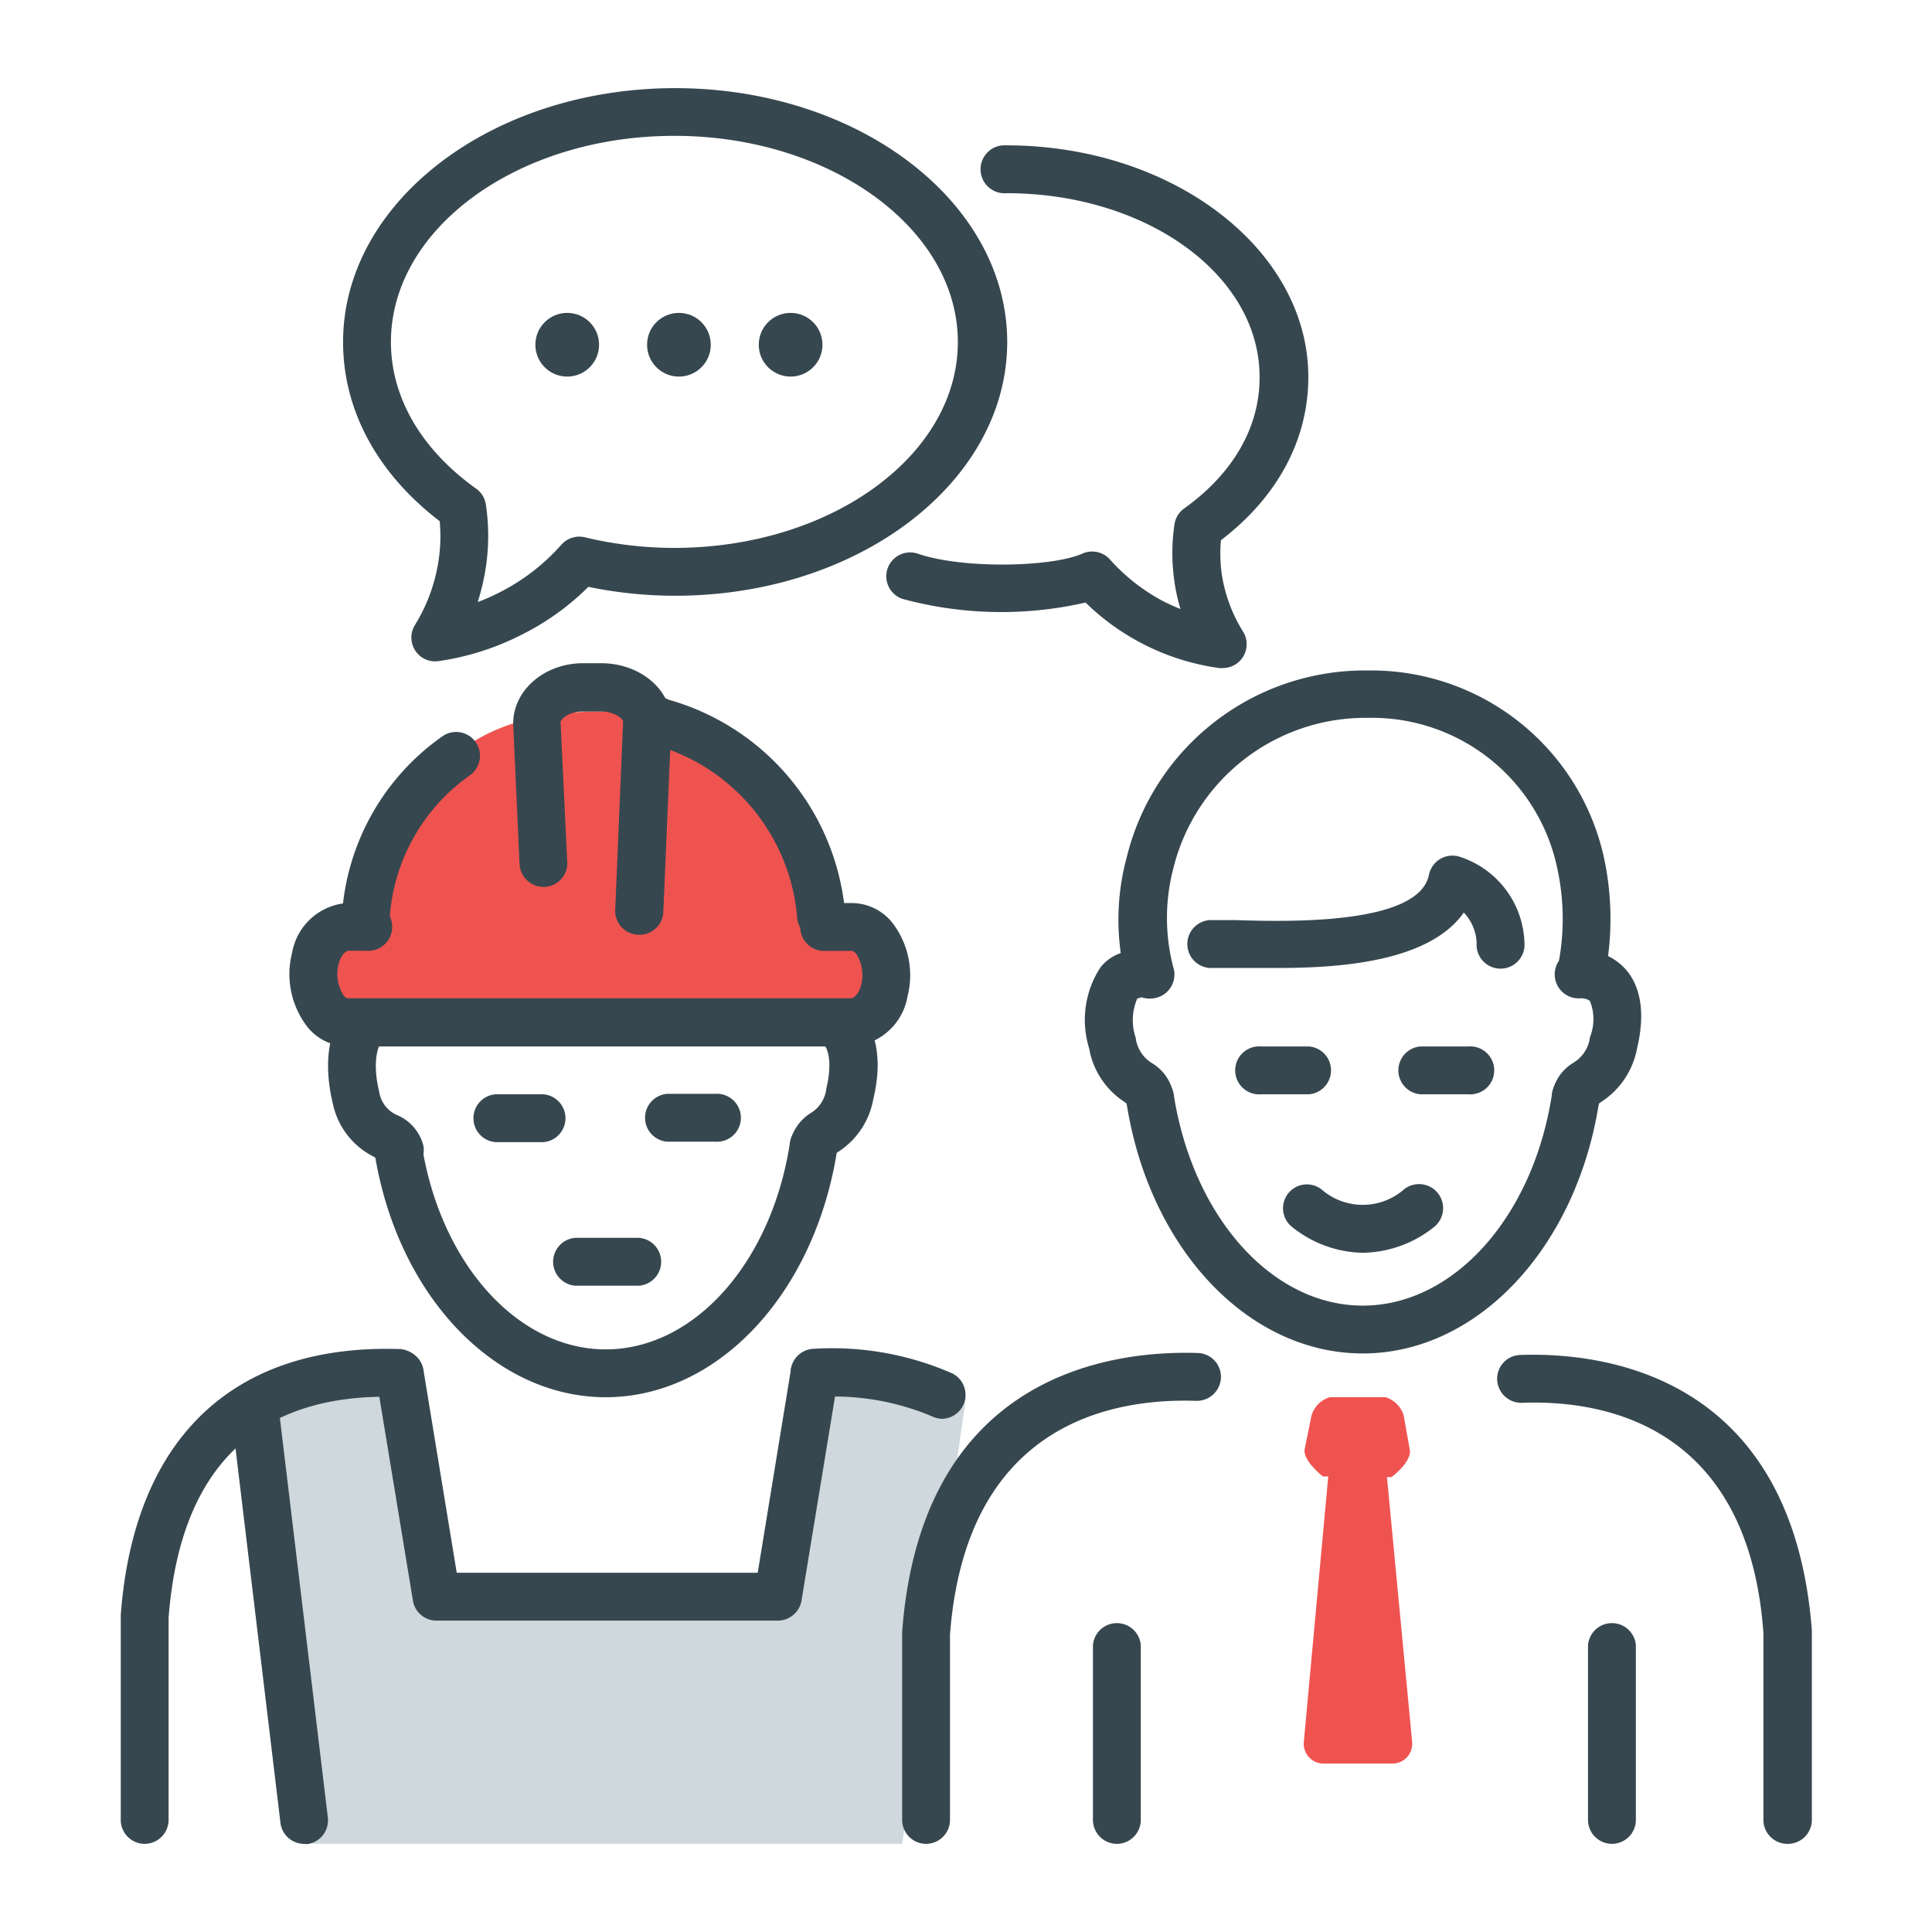 <svg xmlns="http://www.w3.org/2000/svg" viewBox="0 0 128 128"><polygon points="17.51 93.63 20.68 122.16 59.77 122.16 64 92.57 54.49 90.46 51.32 105.25 29.13 105.25 25.96 91.52 17.51 93.63" fill="#cfd8dc"/><path d="M56.48,61.4h-2A15,15,0,0,0,39.7,47.14c-7.59,0-12.68,3.17-14.79,12.68a4,4,0,0,0,0,1.58H23.09a2.44,2.44,0,0,0-2.19,2.1c-.53,2.19.63,4.24,2.1,4.24H56.39a2.44,2.44,0,0,0,2.2-2.09C59.11,63.46,58,61.4,56.48,61.4Z" fill="#ef5350"/><path d="M56.39,69.33H23a3.44,3.44,0,0,1-2.72-1.41,5.72,5.72,0,0,1-.93-4.79,4,4,0,0,1,3.74-3.31h1.18a1.59,1.59,0,1,1,0,3.17H23.09c-.15,0-.5.25-.65.87a2.62,2.62,0,0,0,.27,2c.14.22.27.28.29.28H56.39c.16,0,.51-.26.66-.87a2.69,2.69,0,0,0-.27-2c-.15-.21-.27-.27-.3-.27h-2a1.59,1.59,0,0,1,0-3.17h2a3.45,3.45,0,0,1,2.72,1.41A5.71,5.71,0,0,1,60.13,66,4,4,0,0,1,56.39,69.33Z" fill="#37474f"/><path d="M9.58,122.16A1.59,1.59,0,0,1,8,120.57V107c.88-11.75,7.49-18,18.55-17.62a1.59,1.59,0,0,1-.12,3.17c-9.35-.32-14.49,4.6-15.26,14.63v13.37A1.59,1.59,0,0,1,9.58,122.16Z" fill="#37474f"/><path d="M20.15,122.16a1.58,1.58,0,0,1-1.57-1.4L15.41,94.35A1.58,1.58,0,0,1,18.55,94l3.17,26.41a1.59,1.59,0,0,1-1.38,1.77Z" fill="#37474f"/><path d="M62.45,94a1.63,1.63,0,0,1-.67-.15A16.72,16.72,0,0,0,54,92.57,1.55,1.55,0,0,1,52.38,91a1.59,1.59,0,0,1,1.53-1.64A19.82,19.82,0,0,1,63.11,91a1.59,1.59,0,0,1-.66,3Z" fill="#37474f"/><path d="M51.54,107.37H28.91A1.58,1.58,0,0,1,27.35,106L24.94,91.38a1.59,1.59,0,1,1,3.13-.52l2.19,13.34H50.2l2.18-13.34a1.59,1.59,0,1,1,3.13.52L53.11,106A1.6,1.6,0,0,1,51.54,107.37Z" fill="#37474f"/><path d="M54.39,62.25a1.58,1.58,0,0,1-1.58-1.49,13,13,0,0,0-9.38-11.39,1.59,1.59,0,1,1,.91-3A16.13,16.13,0,0,1,56,60.57a1.57,1.57,0,0,1-1.48,1.68Z" fill="#37474f"/><path d="M24.26,62h-.12a1.58,1.58,0,0,1-1.46-1.7A15.7,15.7,0,0,1,29.3,48.79a1.58,1.58,0,1,1,1.84,2.57,12.58,12.58,0,0,0-5.3,9.19A1.58,1.58,0,0,1,24.26,62Z" fill="#37474f"/><path d="M42.34,61.93h-.07a1.58,1.58,0,0,1-1.51-1.65l.52-12.48c0-.18-.57-.66-1.47-.66H38.6c-.89,0-1.46.48-1.46.73l.44,9.23a1.57,1.57,0,0,1-1.5,1.66,1.6,1.6,0,0,1-1.66-1.51L34,47.94c0-2.22,2.08-4,4.63-4h1.21c2.56,0,4.64,1.75,4.64,3.9l-.53,12.54A1.58,1.58,0,0,1,42.34,61.93Z" fill="#37474f"/><path d="M26.49,77.78a1.59,1.59,0,0,1-1.48-1l-.24-.14a5.11,5.11,0,0,1-2.72-3.53c-.64-2.64-.29-5,.93-6.24a1.58,1.58,0,0,1,2.28,2.2c-.19.2-.63,1.24-.13,3.3a2,2,0,0,0,1.23,1.53,3,3,0,0,1,1.69,2,1.6,1.6,0,0,1-1.26,1.86A1.53,1.53,0,0,1,26.49,77.78Z" fill="#37474f"/><path d="M53.91,77.51a1.63,1.63,0,0,1-.31,0,1.58,1.58,0,0,1-1.25-1.86,3.06,3.06,0,0,1,1.4-1.93,2.17,2.17,0,0,0,1-1.62c.38-1.58.15-2.55-.16-2.9A1.59,1.59,0,0,1,57,67.07c.65.75,1.64,2.49.86,5.74a5.25,5.25,0,0,1-2.29,3.48l-.16.1A1.58,1.58,0,0,1,53.91,77.51Z" fill="#37474f"/><path d="M40.13,92.57c-7.46,0-13.92-6.9-15.35-16.41a1.59,1.59,0,0,1,3.14-.47c1.19,7.94,6.33,13.71,12.21,13.71s11-5.77,12.21-13.71a1.58,1.58,0,1,1,3.13.47C54,85.67,47.59,92.57,40.13,92.57Z" fill="#37474f"/><path d="M36,75.67H32.83a1.59,1.59,0,0,1,0-3.17H36a1.59,1.59,0,0,1,0,3.17Z" fill="#37474f"/><path d="M42.34,85.18H38.11a1.59,1.59,0,0,1,0-3.17h4.23a1.59,1.59,0,0,1,0,3.17Z" fill="#37474f"/><path d="M47.37,75.64H44.2a1.59,1.59,0,0,1,0-3.17h3.17a1.59,1.59,0,1,1,0,3.17Z" fill="#37474f"/><path d="M118.42,122.16a1.59,1.59,0,0,1-1.59-1.59v-12.4c-1-13.7-10.49-15.44-16-15.23a1.6,1.6,0,0,1-1.64-1.53,1.58,1.58,0,0,1,1.52-1.64c5.39-.19,18,1.21,19.33,18.22v12.58A1.59,1.59,0,0,1,118.42,122.16Z" fill="#37474f"/><path d="M61.36,122.16a1.59,1.59,0,0,1-1.59-1.59V108.24a.49.49,0,0,1,0-.12c1.29-17.26,14.13-18.66,19.6-18.48a1.58,1.58,0,0,1,1.52,1.64,1.6,1.6,0,0,1-1.63,1.53C73.6,92.62,64,94.36,62.94,108.3v12.27A1.59,1.59,0,0,1,61.36,122.16Z" fill="#37474f"/><path d="M74,122.16a1.59,1.59,0,0,1-1.59-1.59V109a1.59,1.59,0,0,1,3.17,0v11.62A1.59,1.59,0,0,1,74,122.16Z" fill="#37474f"/><path d="M106.79,122.16a1.59,1.59,0,0,1-1.58-1.59V109a1.59,1.59,0,0,1,3.17,0v11.62A1.59,1.59,0,0,1,106.79,122.16Z" fill="#37474f"/><path d="M76.15,66.16a1.59,1.59,0,0,1-1.5-1.08,15.84,15.84,0,0,1,0-8.29,16.25,16.25,0,0,1,16-12.37h0a15.79,15.79,0,0,1,15.61,12.37,19.26,19.26,0,0,1,0,8.17,1.59,1.59,0,0,1-3.08-.77,15.71,15.71,0,0,0,0-6.63,12.54,12.54,0,0,0-12.53-10,13.11,13.11,0,0,0-12.92,10,12.94,12.94,0,0,0,0,6.51,1.59,1.59,0,0,1-1,2A1.69,1.69,0,0,1,76.15,66.16Z" fill="#37474f"/><path d="M84.71,64.13c-1.09,0-2.09,0-2.94,0l-1.39,0a1.59,1.59,0,1,1,0-3.17l1.49,0c3.32.1,12.13.36,12.8-3a1.62,1.62,0,0,1,.76-1.06,1.59,1.59,0,0,1,1.3-.13A6.19,6.19,0,0,1,101,62.46a1.59,1.59,0,1,1-3.17,0,3.07,3.07,0,0,0-.85-2C94.74,63.65,89.05,64.13,84.71,64.13Z" fill="#37474f"/><path d="M76.17,74.26a1.58,1.58,0,0,1-1.51-1.13L74.49,73a5.31,5.31,0,0,1-2.33-3.54,6.36,6.36,0,0,1,.73-5.34A2.84,2.84,0,0,1,75.09,63a1.59,1.59,0,0,1,.26,3.15,3.6,3.6,0,0,0-.11,2.59,2.31,2.31,0,0,0,1.07,1.69,3,3,0,0,1,1.42,2,1.58,1.58,0,0,1-1.25,1.86A1.63,1.63,0,0,1,76.17,74.26Z" fill="#37474f"/><path d="M104.4,74.26l-.31,0a1.58,1.58,0,0,1-1.25-1.86,3,3,0,0,1,1.42-2,2.31,2.31,0,0,0,1.08-1.69,3.2,3.2,0,0,0,0-2.38s-.15-.19-.62-.19a1.59,1.59,0,1,1,0-3.17,3.76,3.76,0,0,1,3.11,1.4c.65.82,1.28,2.37.63,5.08A5.38,5.38,0,0,1,106.09,73l-.17.12A1.6,1.6,0,0,1,104.4,74.26Z" fill="#37474f"/><path d="M90.29,89.67c-7.62,0-14.22-7-15.68-16.76a1.59,1.59,0,0,1,3.14-.47C79,80.59,84.25,86.5,90.29,86.5s11.31-5.91,12.54-14.06a1.58,1.58,0,0,1,3.13.47C104.5,82.62,97.91,89.67,90.29,89.67Z" fill="#37474f"/><path d="M86.72,72.5H83.55a1.59,1.59,0,1,1,0-3.17h3.17a1.59,1.59,0,0,1,0,3.17Z" fill="#37474f"/><path d="M97.28,72.5H94.11a1.59,1.59,0,0,1,0-3.17h3.17a1.59,1.59,0,1,1,0,3.17Z" fill="#37474f"/><path d="M90.29,83a7.68,7.68,0,0,1-4.66-1.69,1.58,1.58,0,1,1,1.91-2.52,4.16,4.16,0,0,0,5.49,0A1.58,1.58,0,1,1,95,81.3,7.72,7.72,0,0,1,90.29,83Z" fill="#37474f"/><path d="M91.89,97.86h.3s1.36-1,1.21-1.82L93,93.79a1.8,1.8,0,0,0-1.21-1.22H88.1a1.8,1.8,0,0,0-1.21,1.22L86.44,96c-.15.77,1.21,1.82,1.21,1.82H88l-1.62,17.6a1.31,1.31,0,0,0,1.3,1.42h4.58a1.31,1.31,0,0,0,1.3-1.42Z" fill="#ef5350"/><path d="M28.84,43.82a1.58,1.58,0,0,1-1.35-2.41,11.29,11.29,0,0,0,1.57-4.3,10.6,10.6,0,0,0,.07-2.58c-4.14-3.17-6.4-7.36-6.4-11.87,0-9.28,9.85-16.82,22-16.82s22,7.54,22,16.82-9.85,16.81-22,16.81a28.33,28.33,0,0,1-5.75-.59A16.91,16.91,0,0,1,34.66,42a17.58,17.58,0,0,1-5.6,1.8ZM44.68,9C34.32,9,25.9,15.13,25.9,22.66c0,3.66,2,7.11,5.64,9.71a1.57,1.57,0,0,1,.65,1.06,14,14,0,0,1,0,4.14,15.32,15.32,0,0,1-.54,2.32,14.18,14.18,0,0,0,1.54-.69,13.69,13.69,0,0,0,4-3.11,1.59,1.59,0,0,1,1.57-.49,25.41,25.41,0,0,0,5.91.7c10.36,0,18.79-6.12,18.79-13.64S55,9,44.68,9Z" fill="#37474f"/><path d="M81,44.26a.86.86,0,0,1-.23,0,15.75,15.75,0,0,1-8.85-4.34,25,25,0,0,1-12.12-.24,1.58,1.58,0,0,1,1-3c2.85,1,8.77.93,10.91,0a1.58,1.58,0,0,1,1.84.4,12.59,12.59,0,0,0,3.57,2.78c.36.18.72.34,1.09.49a12.16,12.16,0,0,1-.4-1.81,13,13,0,0,1,0-3.79,1.58,1.58,0,0,1,.64-1.06c3.25-2.32,5-5.39,5-8.65C83.5,18.26,76,12.8,66.68,12.8a1.59,1.59,0,1,1,0-3.17c11,0,20,6.89,20,15.35,0,4.1-2,7.92-5.79,10.81A9.79,9.79,0,0,0,80.94,38a10,10,0,0,0,1.4,3.82A1.58,1.58,0,0,1,81,44.26Z" fill="#37474f"/><circle cx="37.58" cy="22.84" r="2.11" fill="#37474f"/><circle cx="44.98" cy="22.84" r="2.11" fill="#37474f"/><circle cx="52.38" cy="22.84" r="2.11" fill="#37474f"/></svg>